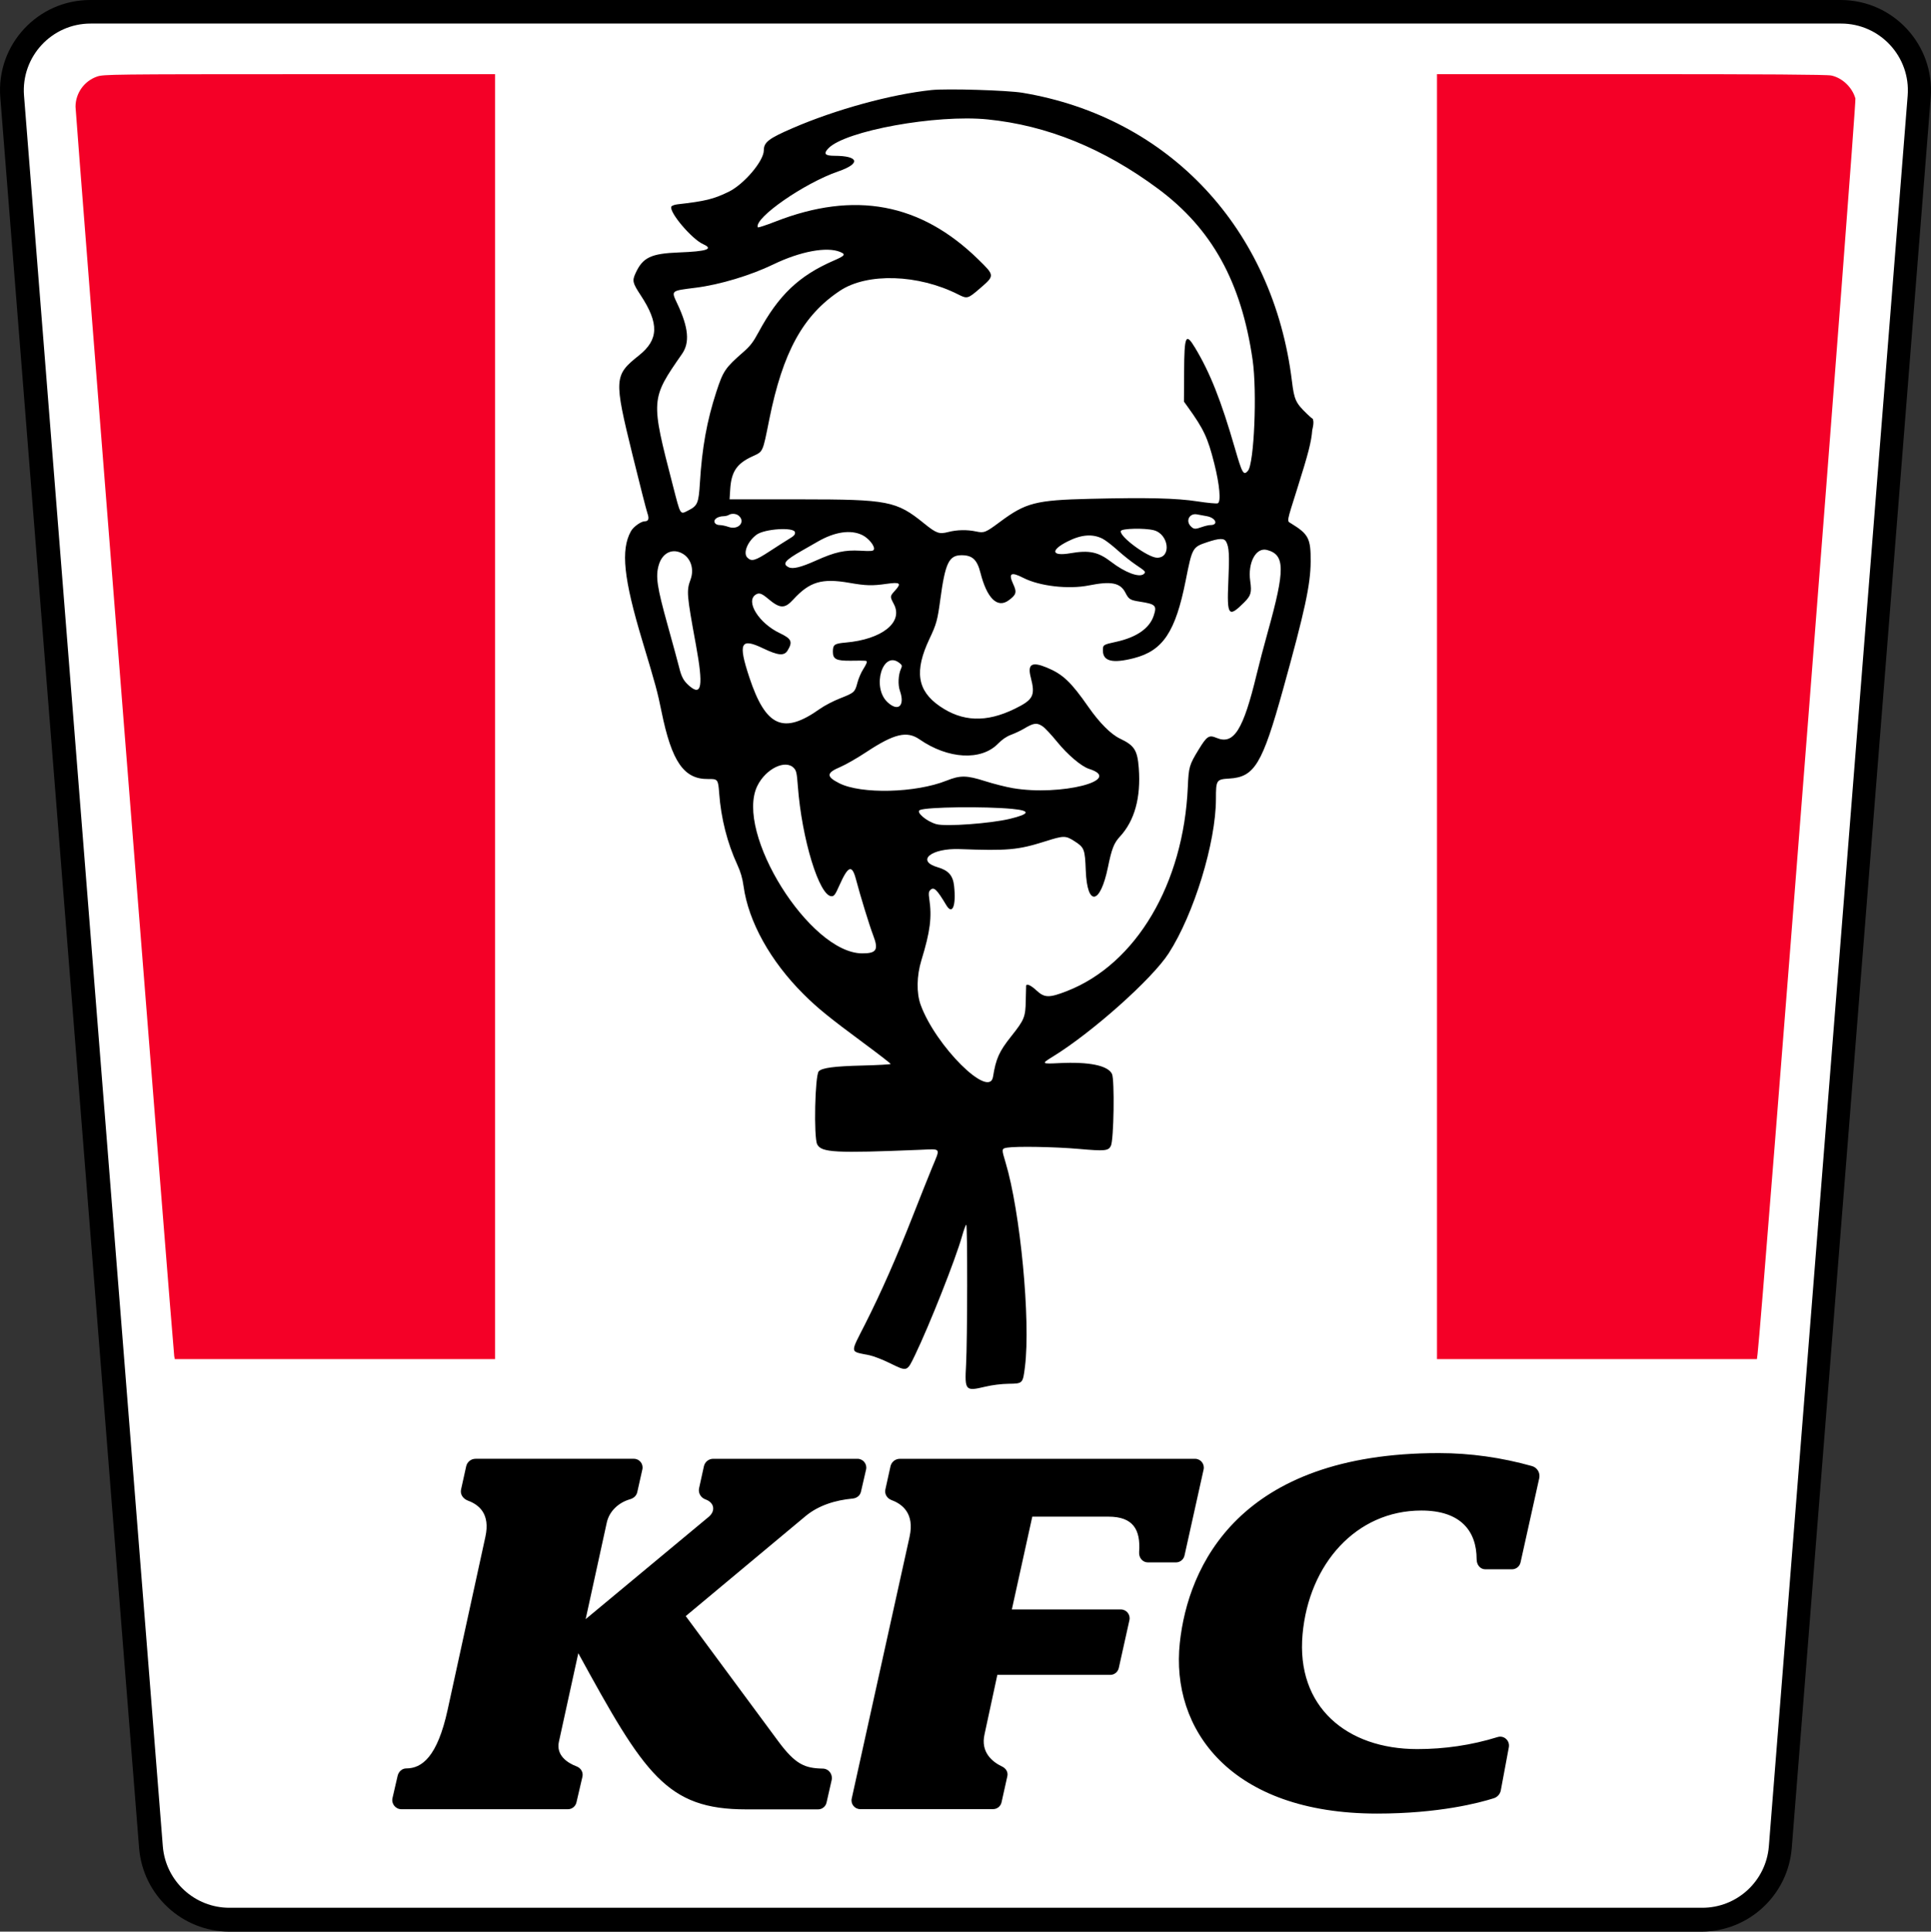 <?xml version="1.0" encoding="UTF-8" standalone="no"?> <svg xmlns:dc="http://purl.org/dc/elements/1.1/" xmlns:cc="http://creativecommons.org/ns#" xmlns:rdf="http://www.w3.org/1999/02/22-rdf-syntax-ns#" xmlns:svg="http://www.w3.org/2000/svg" xmlns="http://www.w3.org/2000/svg" xmlns:sodipodi="http://sodipodi.sourceforge.net/DTD/sodipodi-0.dtd" xmlns:inkscape="http://www.inkscape.org/namespaces/inkscape" height="415.985" viewBox="0 0 415.892 415.985" width="415.892" id="svg4489" sodipodi:docname="KFC_2018.svg" inkscape:version="1.0.2-2 (e86c870879, 2021-01-15)" inkscape:export-filename="C:\Users\tjdru\OneDrive\Pictures\Logos\Other\kfclogo2018.png" inkscape:export-xdpi="230.82921" inkscape:export-ydpi="230.82921"><rect x="0" y="0" width="415.892" height="415.985" fill="#333333" stroke="none"/>  <defs id="defs4493"> <style id="style3259">.cls-1{fill:none;}.cls-2{fill:#fff;}.cls-3{fill:#231f20;}.cls-4{clip-path:url(#a);}.cls-5{fill:#ee2f2a;}.cls-6{fill:#e41e2d;}</style> <clipPath id="a"> <path id="path3261" d="m 6.41,4.39 a 1.94,1.94 0 0 0 -1.94,2.1 l 8.23,103.68 a 1.14,1.14 0 0 0 1.13,1 h 87.94 a 1.15,1.15 0 0 0 1.14,-1 L 111.13,6.49 a 1.94,1.94 0 0 0 -1.93,-2.1 z" class="cls-1" inkscape:connector-curvature="0" style="fill:none"></path> </clipPath> </defs> <g inkscape:groupmode="layer" id="layer14" inkscape:label="Layer 1" transform="translate(-29.965,-3.008)"> <g id="g3641"> <path sodipodi:nodetypes="ccccccccc" inkscape:connector-curvature="0" id="path3415" d="M 49.491,3.008 C 38.113,2.951 29.122,12.64 30.028,23.982 L 59.924,401.005 c 0.822,10.131 9.263,17.946 19.427,17.988 H 396.475 c 10.15,-0.06 18.57,-7.871 19.391,-17.988 L 445.797,23.982 C 446.676,12.691 437.767,3.037 426.442,3.008 Z" style="fill:#000000;stroke:none;stroke-width:3.598"></path> <path sodipodi:nodetypes="ccccccccc" inkscape:connector-curvature="0" id="path3270-7" d="m 426.442,8.081 c 8.404,-0.025 15.042,7.126 14.39,15.505 L 410.937,400.609 c -0.601,7.495 -6.871,13.263 -14.39,13.239 H 79.422 c -7.519,0.024 -13.789,-5.744 -14.39,-13.239 L 35.137,23.586 C 34.485,15.207 41.123,8.055 49.527,8.081 Z" style="fill:#ffffff;stroke:none;stroke-width:3.598"></path> <path sodipodi:nodetypes="cccccccccccccccc" d="m 67.492,295.086 0.125,0.608 H 136.583 V 18.974 l -42.13,0.008 c -40.214,0.008 -42.197,0.031 -43.574,0.508 -2.77,0.957 -4.635,3.561 -4.65,6.497 -0.007,1.397 21.07,268.154 21.262,269.099 z m 271.966,0.608 h 68.904 l 0.147,-1.149 c 0.867,-6.819 21.331,-269.386 21.068,-270.324 -0.673,-2.398 -2.813,-4.444 -5.183,-4.952 -0.962,-0.207 -13.976,-0.295 -43.156,-0.295 h -41.78 z" id="path4469" inkscape:connector-curvature="0" style="fill:#f40027;fill-opacity:1;fill-rule:evenodd;stroke:none;stroke-width:1.04"></path> <path sodipodi:nodetypes="cccccccccccccccccccccccccccccccccccccccccccccccccccccccccccccccccccccccccccccccccccccccccccccccccccccccccccccccccccccccccccccccccccccccccccccccccccccccccccccccccccccccccccccccccccccccccccccccccccccccccccccccccccccccccccccccccccccccccccccccccccccccccccccccccc" inkscape:connector-curvature="0" d="m 247.477,179.344 c -4.144,1.002 -13.781,1.705 -15.817,1.154 -2.121,-0.574 -4.516,-2.61 -3.58,-3.043 1.434,-0.665 13.994,-0.821 19.918,-0.249 3.984,0.385 3.813,1.089 -0.521,2.137 z m -45.679,-7.084 c 0.849,11.434 4.622,23.756 7.272,23.756 0.543,0 0.794,-0.345 1.646,-2.266 1.92,-4.328 2.745,-4.645 3.603,-1.385 0.94,3.574 2.909,9.98 3.69,12.009 1.227,3.188 0.769,3.955 -2.361,3.944 -11.273,-0.04 -27.517,-26.017 -22.562,-36.083 1.813,-3.683 6.053,-5.749 7.858,-3.829 0.535,0.569 0.648,1.086 0.854,3.854 z m 62.732,-3.669 c 7.598,2.407 -6.15,5.888 -16.399,4.152 -1.47,-0.249 -4.194,-0.937 -6.053,-1.53 -3.945,-1.258 -5.299,-1.273 -8.257,-0.089 -6.652,2.661 -18.394,2.945 -23.101,0.557 -2.854,-1.447 -2.795,-2.229 0.266,-3.52 1.108,-0.467 3.628,-1.915 5.6,-3.217 5.972,-3.942 8.71,-4.591 11.426,-2.709 6.149,4.259 13.267,4.652 16.899,0.934 0.911,-0.932 1.828,-1.557 2.84,-1.934 0.823,-0.306 2.043,-0.882 2.713,-1.281 2.153,-1.284 2.815,-1.369 4.066,-0.523 0.495,0.335 1.891,1.827 3.1,3.314 2.299,2.826 5.245,5.322 6.9,5.846 z m -40.516,-21.557 c -0.586,1.288 -0.688,3.435 -0.225,4.755 1.125,3.202 -0.345,4.577 -2.642,2.471 -3.522,-3.23 -1.05,-11.38 2.565,-8.454 0.558,0.451 0.592,0.59 0.302,1.227 z m -3.117,-18.292 c 2.922,-0.422 3.283,-0.154 1.883,1.396 -1.179,1.305 -1.177,1.284 -0.283,2.994 2.041,3.902 -2.589,7.574 -10.409,8.256 -2.426,0.212 -2.74,0.44 -2.74,1.997 0,1.581 0.738,1.946 3.869,1.911 3.554,-0.04 3.434,-0.051 3.434,0.315 0,0.174 -0.359,0.875 -0.798,1.558 -0.439,0.684 -0.987,1.969 -1.218,2.855 -0.535,2.051 -0.663,2.168 -3.759,3.385 -1.418,0.558 -3.347,1.561 -4.286,2.229 -7.891,5.617 -11.695,3.931 -15.232,-6.749 -2.459,-7.426 -1.91,-8.595 2.949,-6.264 3.256,1.562 4.55,1.678 5.285,0.473 1.149,-1.884 0.854,-2.535 -1.695,-3.746 -4.469,-2.123 -7.414,-6.821 -5.19,-8.278 0.736,-0.482 1.292,-0.303 2.671,0.863 2.557,2.162 3.589,2.201 5.411,0.208 3.54,-3.871 6.179,-4.659 12.11,-3.622 3.58,0.626 4.927,0.662 7.998,0.218 z m -42.194,-0.96 c -0.909,2.477 -0.853,3.165 1.154,14.134 1.621,8.86 1.239,11.144 -1.47,8.767 -1.193,-1.047 -1.65,-1.888 -2.153,-3.952 -0.21,-0.862 -1.313,-4.915 -2.451,-9.007 -2.327,-8.363 -2.654,-10.567 -1.935,-13.041 0.781,-2.685 3.044,-3.72 5.226,-2.389 1.729,1.055 2.411,3.354 1.628,5.489 z m 119.252,4.93 c 1.439,-1.439 1.632,-2.126 1.28,-4.578 -0.567,-3.961 1.244,-7.317 3.61,-6.692 3.9,1.031 3.932,4.181 0.179,17.632 -0.81,2.902 -1.885,6.993 -2.39,9.093 -2.909,12.087 -4.932,15.3 -8.655,13.745 -1.634,-0.683 -2.068,-0.399 -3.852,2.52 -2.018,3.3 -2.145,3.738 -2.333,8.049 -0.91,20.857 -11.131,38.13 -26.001,43.944 -3.861,1.51 -4.871,1.492 -6.597,-0.123 -1.181,-1.104 -2.14,-1.542 -2.225,-1.015 -0.018,0.112 -0.054,1.549 -0.08,3.193 -0.056,3.538 -0.3,4.136 -3.129,7.694 -2.612,3.285 -3.287,4.787 -3.922,8.721 -0.787,4.875 -12.354,-6.619 -15.582,-15.484 -0.93,-2.552 -0.871,-6.253 0.154,-9.602 1.91,-6.245 2.294,-9.262 1.69,-13.297 -0.169,-1.126 -0.124,-1.48 0.234,-1.838 0.759,-0.759 1.404,-0.148 3.44,3.262 1.312,2.198 2.14,0.16 1.68,-4.134 -0.24,-2.241 -1.206,-3.349 -3.504,-4.017 -4.787,-1.392 -1.464,-4.156 4.717,-3.923 10.316,0.388 12.547,0.188 18.339,-1.644 4.117,-1.302 4.453,-1.302 6.457,-0.006 2.032,1.314 2.178,1.698 2.351,6.258 0.297,7.835 3.115,7.412 4.777,-0.717 0.809,-3.956 1.295,-5.199 2.568,-6.573 3.172,-3.425 4.548,-8.409 4.073,-14.749 -0.289,-3.862 -0.94,-4.887 -4.041,-6.359 -1.959,-0.93 -4.421,-3.397 -6.81,-6.826 -3.772,-5.414 -5.518,-7.062 -9.002,-8.494 -3.195,-1.314 -4.149,-0.721 -3.414,2.119 1.021,3.94 0.571,4.819 -3.481,6.795 -6.116,2.983 -11.246,2.794 -16.145,-0.595 -4.843,-3.35 -5.473,-7.554 -2.179,-14.507 1.487,-3.138 1.723,-3.994 2.314,-8.386 1.07,-7.947 1.862,-9.603 4.594,-9.603 2.324,0 3.342,0.95 4.065,3.788 1.398,5.492 3.638,7.691 6.053,5.942 1.667,-1.208 1.822,-1.739 1.015,-3.481 -1.099,-2.372 -0.516,-2.744 2.156,-1.375 3.499,1.792 9.739,2.51 14.144,1.628 4.795,-0.961 6.76,-0.568 7.849,1.568 0.729,1.43 1.006,1.6 3.144,1.935 3.384,0.53 3.677,0.833 2.945,3.037 -0.899,2.706 -3.697,4.647 -8.083,5.606 -2.81,0.614 -2.852,0.642 -2.852,1.867 0,2.319 2.06,2.835 6.646,1.662 6.288,-1.608 8.983,-5.644 11.192,-16.766 1.402,-7.059 1.46,-7.162 4.615,-8.216 2.627,-0.877 3.662,-0.904 4.094,-0.102 0.637,1.184 0.728,2.837 0.47,8.566 -0.334,7.422 0.024,7.887 3.433,4.478 z M 270.675,121.508 c 1.158,1.048 2.924,2.455 3.925,3.126 2.116,1.419 2.231,1.554 1.696,1.998 -0.978,0.811 -4.032,-0.331 -7.005,-2.62 -2.804,-2.159 -4.725,-2.565 -8.813,-1.86 -4.001,0.69 -4.357,-0.605 -0.683,-2.489 3.018,-1.548 5.465,-1.75 7.653,-0.634 0.617,0.315 2.069,1.43 3.226,2.478 z m -52.496,-0.159 c -0.132,0.344 -0.604,0.385 -2.939,0.255 -3.347,-0.187 -5.419,0.275 -9.551,2.128 -3.24,1.453 -4.976,1.878 -5.86,1.437 -1.446,-0.721 -0.836,-1.479 2.891,-3.598 1.19,-0.677 2.698,-1.538 3.351,-1.916 3.683,-2.127 7.101,-2.635 9.598,-1.426 1.383,0.67 2.783,2.409 2.51,3.119 z m 61.013,1.767 c -1.975,0 -8.257,-4.63 -7.821,-5.765 0.211,-0.551 5.089,-0.662 7.079,-0.161 3.242,0.816 3.882,5.926 0.743,5.926 z m -79.166,-4.127 c -0.685,0.41 -2.594,1.627 -4.243,2.706 -3.185,2.083 -3.948,2.302 -4.857,1.393 -0.97,-0.97 0.042,-3.493 1.978,-4.928 1.726,-1.28 8.115,-1.684 8.28,-0.523 0.067,0.474 -0.185,0.77 -1.158,1.352 z m 90.632,-2.906 c -0.348,0 -1.15,0.182 -1.783,0.406 -1.499,0.529 -1.787,0.513 -2.435,-0.135 -1.186,-1.186 -0.291,-2.889 1.349,-2.571 0.523,0.101 1.461,0.274 2.085,0.385 1.952,0.347 2.594,1.916 0.783,1.916 z m -103.771,0.401 c -0.627,-0.221 -1.486,-0.401 -1.909,-0.401 -1.1,0 -1.545,-0.9 -0.728,-1.472 0.332,-0.232 0.971,-0.424 1.422,-0.426 0.45,-0.002 1.001,-0.122 1.224,-0.266 0.623,-0.403 1.662,-0.319 2.21,0.177 1.485,1.345 -0.16,3.115 -2.22,2.389 z m 22.644,-57.355 c -7.5,3.26 -11.89,7.444 -16.205,15.445 -1.159,2.149 -1.778,2.949 -3.312,4.289 -3.849,3.362 -4.303,4.034 -5.773,8.545 -2.03,6.227 -3.072,12.001 -3.535,19.58 -0.267,4.357 -0.504,4.931 -2.449,5.916 -1.869,0.946 -1.658,1.281 -3.375,-5.357 -4.805,-18.576 -4.806,-18.555 1.991,-28.348 1.677,-2.417 1.383,-5.63 -0.978,-10.672 -1.409,-3.009 -1.572,-2.863 3.969,-3.566 5.152,-0.655 11.747,-2.64 16.683,-5.024 5.8,-2.801 11.521,-3.863 14.381,-2.668 1.248,0.521 1.036,0.803 -1.396,1.86 z m 90.218,21.382 c 0.986,6.843 0.331,22.345 -1.011,23.888 -0.945,1.087 -1.227,0.598 -2.797,-4.831 -2.981,-10.313 -5.351,-16.295 -8.587,-21.667 -2.009,-3.335 -2.316,-2.669 -2.359,5.115 l -0.035,6.48 0.808,1.122 c 3.471,4.82 4.319,6.64 5.719,12.192 1.163,4.611 1.488,8.301 0.757,8.581 -0.273,0.105 -2.209,-0.075 -4.301,-0.399 -4.599,-0.713 -10.809,-0.862 -23.279,-0.561 -11.642,0.282 -13.758,0.826 -19.341,4.976 -3.097,2.303 -3.404,2.425 -5.121,2.057 -1.936,-0.415 -4.114,-0.374 -5.992,0.112 -1.977,0.512 -2.562,0.303 -5.252,-1.875 -5.934,-4.806 -7.701,-5.15 -26.475,-5.158 l -15.385,-0.006 0.136,-2.164 c 0.238,-3.774 1.408,-5.526 4.716,-7.053 2.426,-1.12 2.232,-0.701 3.71,-8.037 2.917,-14.481 7.268,-22.388 15.221,-27.668 5.879,-3.902 16.854,-3.559 25.448,0.797 1.958,0.992 2.088,0.956 4.736,-1.332 3.161,-2.73 3.161,-2.725 -0.409,-6.213 -12.425,-12.142 -26.643,-14.797 -43.659,-8.152 -2.06,0.804 -3.784,1.365 -3.831,1.244 -0.778,-2.021 10.038,-9.532 17.332,-12.037 4.895,-1.681 4.485,-3.354 -0.823,-3.363 -2.05,-0.004 -2.407,-0.447 -1.296,-1.607 3.616,-3.775 23.236,-7.341 34.277,-6.23 12.838,1.292 25.001,6.239 36.723,14.934 11.607,8.61 17.951,20.089 20.368,36.855 z M 194.47,35.393 c -10e-4,2.281 -4.278,7.318 -7.574,8.92 -3.258,1.583 -5.027,2.016 -11.038,2.699 -0.642,0.073 -1.23,0.302 -1.309,0.508 -0.47,1.226 4.43,6.99 6.871,8.081 2.303,1.03 0.805,1.54 -5.208,1.77 -6.056,0.232 -7.816,1.072 -9.368,4.478 -0.745,1.634 -0.642,2.077 1.113,4.749 3.988,6.072 3.884,9.559 -0.385,12.956 -5.365,4.269 -5.413,4.999 -1.386,21.389 1.552,6.319 3.003,11.992 3.223,12.608 0.418,1.166 0.229,1.721 -0.586,1.721 -0.791,0 -2.441,1.183 -2.968,2.129 -2.237,4.013 -1.591,10.194 2.48,23.704 2.88,9.561 3.228,10.844 4.104,15.148 2.195,10.785 4.829,14.595 10.038,14.517 2.087,-0.031 2.16,0.062 2.382,3.065 0.402,5.428 1.741,10.701 3.917,15.419 0.703,1.525 1.098,2.882 1.334,4.598 1.054,7.638 5.786,16.152 12.927,23.259 3.035,3.02 5.444,4.977 13.142,10.674 3.087,2.284 5.612,4.239 5.612,4.344 0,0.105 -2.769,0.26 -6.153,0.344 -5.997,0.15 -8.588,0.491 -9.325,1.229 -0.826,0.826 -1.116,14.246 -0.341,15.746 0.915,1.769 3.809,1.923 22.109,1.174 4.706,-0.193 4.45,-0.563 2.645,3.808 -0.74,1.793 -2.611,6.485 -4.158,10.428 -3.511,8.949 -6.822,16.458 -10.243,23.227 -3.332,6.592 -3.43,5.877 0.929,6.782 0.852,0.177 2.776,0.922 4.278,1.657 3.886,1.9 3.752,1.941 5.512,-1.709 3.118,-6.465 8.728,-20.645 10.112,-25.562 0.387,-1.376 0.802,-2.502 0.92,-2.502 0.283,0 0.249,24.916 -0.041,30.161 -0.308,5.576 -0.164,5.741 4.098,4.727 1.56,-0.371 3.49,-0.612 5.082,-0.634 3.049,-0.043 3.047,-0.04 3.504,-3.682 1.244,-9.923 -0.995,-33.443 -4.186,-44 -0.874,-2.89 -0.865,-2.969 0.348,-3.169 1.967,-0.325 10.272,-0.179 15.363,0.269 5.693,0.502 6.431,0.433 6.978,-0.65 0.636,-1.261 0.832,-14.305 0.233,-15.506 -0.905,-1.813 -4.934,-2.634 -11.348,-2.315 -3.868,0.193 -3.908,0.15 -1.342,-1.43 8.468,-5.214 21.345,-16.699 24.902,-22.213 5.454,-8.454 10.177,-23.883 10.182,-33.265 0.002,-4.074 0.09,-4.208 2.9,-4.376 5.414,-0.323 7.084,-3.102 11.566,-19.243 4.702,-16.935 5.904,-22.504 5.936,-27.497 0.031,-4.963 -0.449,-5.894 -4.24,-8.216 -0.901,-0.551 -0.982,-0.093 1.33,-7.418 2.444,-7.74 3.061,-10.154 3.251,-12.688 0,0 0.43,-1.526 0.166,-2.218 -0.222,-0.582 0.496,0.479 -1.345,-1.298 -2.382,-2.3 -2.711,-3.018 -3.194,-6.979 -4.005,-32.829 -26.427,-56.835 -58.025,-62.123 -3.275,-0.548 -16.3,-0.939 -19.612,-0.59 -8.718,0.92 -20.606,4.179 -29.875,8.187 -5.202,2.25 -6.236,3.047 -6.237,4.807 z" style="fill:#000000;fill-rule:evenodd;stroke:none;stroke-width:1.04" id="path6503"></path> <path sodipodi:nodetypes="cccccccccccccccccccccccccccccccccccccccccccccccccccccccccccccccccccccccccccccccccccc" id="path3280-0" d="m 349.882,340.96 h 5.733 c 0.887,0 1.648,-0.621 1.84,-1.487 l 4.026,-18.124 c 0.256,-1.154 -0.425,-2.301 -1.563,-2.62 -6.521,-1.829 -13.257,-2.792 -20.029,-2.794 -43.119,-0.016 -54.052,24.364 -55.819,40.872 -1.986,18.554 10.852,36.758 42.503,36.758 13.327,0 22.02,-2.315 25.125,-3.302 0.776,-0.246 1.358,-0.894 1.507,-1.694 l 1.728,-9.277 c 0.267,-1.433 -1.039,-2.634 -2.431,-2.201 -5.61,1.747 -11.458,2.591 -17.333,2.586 -15.121,-0.013 -26.066,-9.082 -24.663,-24.708 1.36,-15.145 11.544,-26.664 25.587,-26.664 8.452,0 11.906,4.405 11.906,10.493 0,1.253 0.801,2.163 1.883,2.163 z m -199.537,37.119 4.172,-19.049 c 14.285,26.115 19.016,33.63 36.173,33.63 h 15.463 c 0.874,0 1.633,-0.598 1.827,-1.451 l 1.101,-4.843 c 0.284,-1.25 -0.612,-2.463 -1.894,-2.487 -3.874,-0.073 -5.895,-0.87 -9.63,-5.922 l -19.898,-26.918 25.785,-21.516 c 2.794,-2.331 6.416,-3.447 10.158,-3.796 0.94,-0.088 1.61,-0.672 1.795,-1.475 l 1.101,-4.778 c 0.273,-1.185 -0.635,-2.311 -1.851,-2.311 h -31.077 c -0.961,0 -1.791,0.67 -1.998,1.608 l -1.041,4.731 c -0.232,1.053 0.394,2.061 1.41,2.422 1.845,0.656 2.219,2.45 0.638,3.764 l -26.479,22.01 4.546,-20.779 c 0.535,-2.444 2.492,-4.317 5.029,-5.045 0.833,-0.239 1.381,-0.812 1.54,-1.524 l 1.101,-4.909 c 0.261,-1.165 -0.623,-2.278 -1.816,-2.278 l -34.117,1.1e-4 c -0.969,0 -1.805,0.673 -2.014,1.619 l -1.101,4.974 c -0.225,1.017 0.358,1.999 1.504,2.427 2.322,0.866 4.821,2.797 3.737,7.764 l -8.134,37.265 c -2.218,10.162 -5.547,12.632 -8.926,12.632 -0.94,0 -1.651,0.745 -1.85,1.608 l -1.101,4.776 c -0.282,1.222 0.661,2.399 1.915,2.399 h 35.877 c 0.878,0 1.628,-0.608 1.827,-1.464 l 1.288,-5.524 c 0.215,-0.921 -0.281,-1.865 -1.281,-2.245 -1.948,-0.74 -4.428,-2.361 -3.781,-5.317 z m 75.53,-44.163 -12.469,56.413 c -0.259,1.17 0.629,2.278 1.827,2.278 h 28.614 c 0.878,0 1.636,-0.606 1.827,-1.464 l 1.253,-5.636 c 0.185,-0.833 -0.251,-1.661 -1.161,-2.09 -1.963,-0.926 -4.672,-2.998 -3.747,-6.955 0.12,-0.512 2.751,-12.766 2.751,-12.766 h 24.321 c 0.886,0 1.645,-0.622 1.838,-1.487 l 2.289,-10.3 c 0.262,-1.18 -0.629,-2.3 -1.838,-2.3 h -23.485 l 4.402,-19.986 h 16.409 c 5.305,0 6.949,2.776 6.603,7.622 -0.089,1.251 0.763,2.227 1.892,2.227 h 6.042 c 0.883,0 1.646,-0.613 1.838,-1.475 l 4.116,-18.533 c 0.262,-1.181 -0.639,-2.3 -1.849,-2.3 l -63.577,-4e-5 c -0.967,0 -1.805,0.674 -2.014,1.619 l -1.101,4.974 c -0.215,0.971 0.333,1.934 1.37,2.317 2.202,0.814 4.957,2.819 3.846,7.841 z" style="fill:#000000;stroke:none;stroke-width:1.101" inkscape:connector-curvature="0"></path> </g> </g> </svg> 